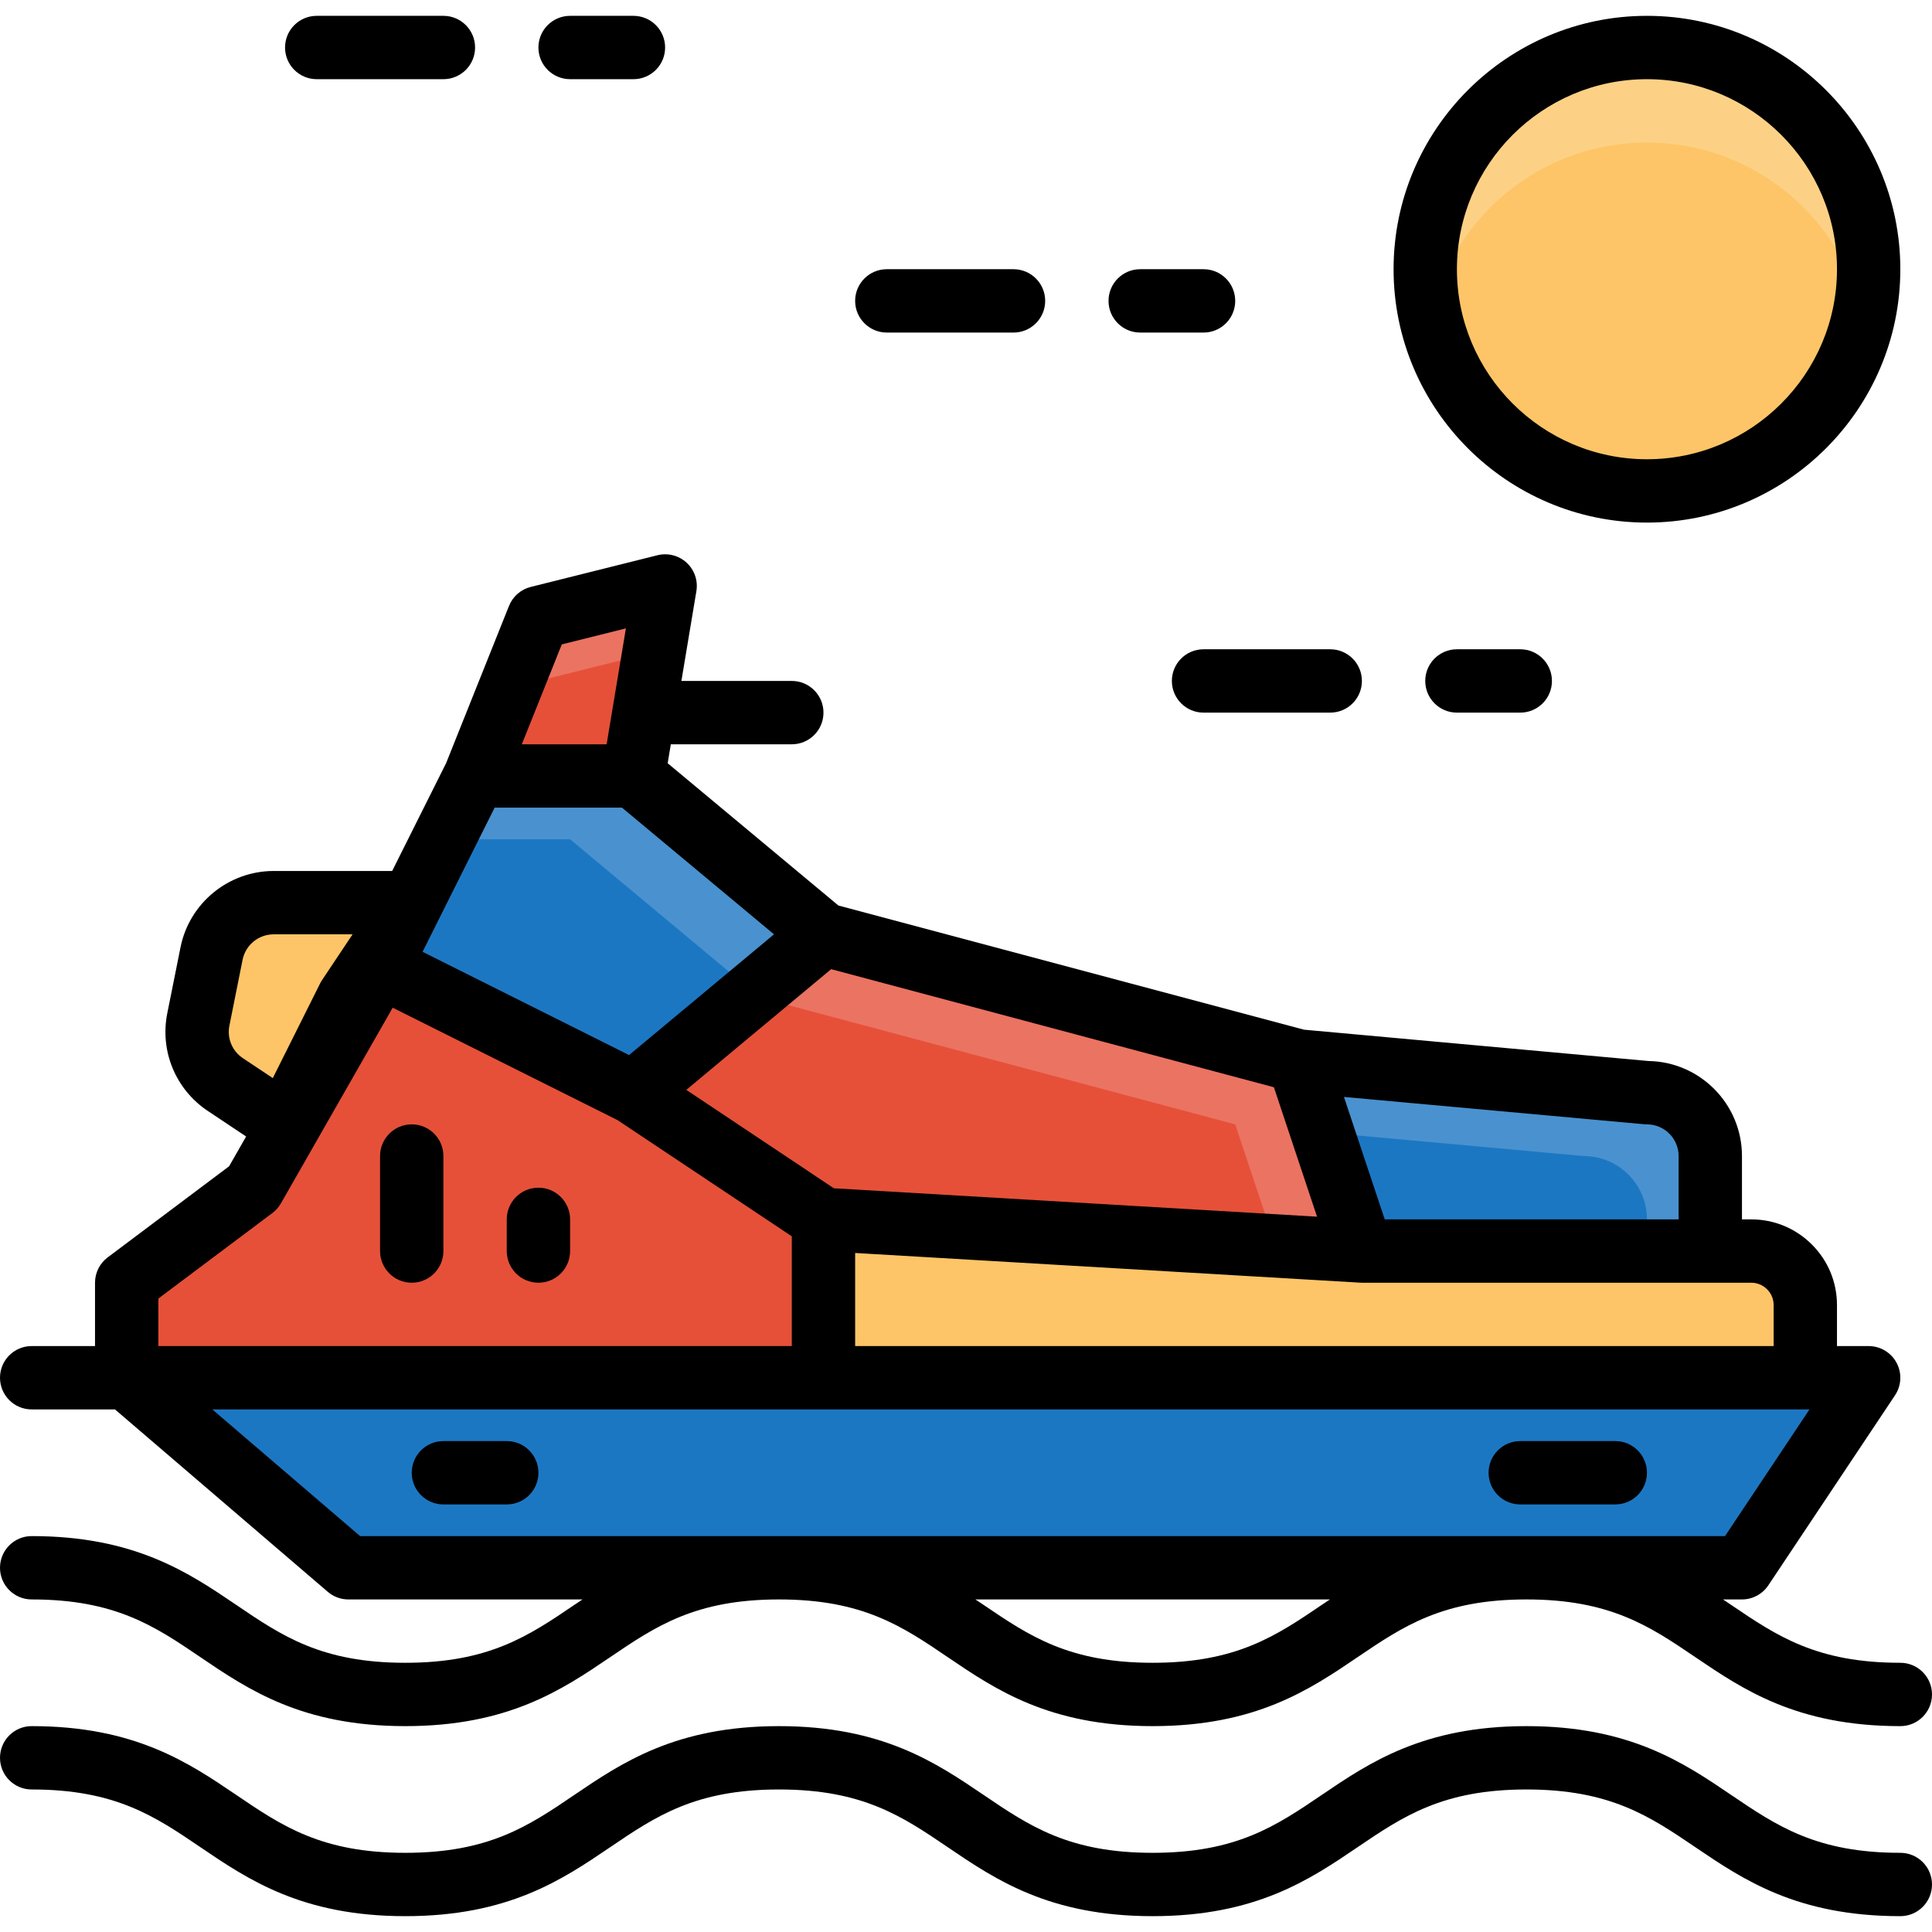 <?xml version="1.0" encoding="iso-8859-1"?>
<!-- Uploaded to: SVG Repo, www.svgrepo.com, Generator: SVG Repo Mixer Tools -->
<svg height="800px" width="800px" version="1.1" id="Layer_1" xmlns="http://www.w3.org/2000/svg" xmlns:xlink="http://www.w3.org/1999/xlink" 
	 viewBox="0 0 488 488" xml:space="preserve">
<circle style="fill:#FDC567;" cx="416" cy="68" r="56"/>
<path style="fill:#FDD185;" d="M416,36c26.808,0,49.184,18.848,54.68,44c0.848-3.872,1.32-7.88,1.32-12c0-30.928-25.072-56-56-56
	s-56,25.072-56,56c0,4.12,0.472,8.128,1.32,12C366.816,54.848,389.192,36,416,36z"/>
<g>
	<polygon style="fill:#1C77C3;" points="440,396 88,396 32,348 472,348 	"/>
	<path style="fill:#1C77C3;" d="M416,276l-88-8l16,48h88v-24C432,283.16,424.84,276,416,276z"/>
</g>
<path style="fill:#4992CF;" d="M416,276l-88-8l6,18l66,6c8.84,0,16,7.16,16,16v8h16v-24C432,283.16,424.84,276,416,276z"/>
<polygon style="fill:#E65039;" points="208,236 160,276 208,308 344,316 328,268 "/>
<polygon style="fill:#EB7361;" points="192,252 312,284 322.24,314.72 344,316 328,268 208,236 160,276 161.776,277.184 "/>
<polygon style="fill:#1C77C3;" points="120,196 96,244 160,276 208,236 160,196 "/>
<polygon style="fill:#4992CF;" points="144,212 190.4,250.664 208,236 160,196 120,196 112,212 "/>
<polygon style="fill:#E65039;" points="160,196 120,196 136,156 168,148 "/>
<polygon style="fill:#EB7361;" points="136,172 165.216,164.696 168,148 136,156 120,196 126.4,196 "/>
<path style="fill:#FDC567;" d="M53.424,240.864l-3.328,16.632c-1.272,6.36,1.416,12.856,6.816,16.448L72,284l16-32l16-24H69.12
	C61.488,228,54.92,233.384,53.424,240.864z"/>
<polygon style="fill:#E65039;" points="64,300 32,324 32,348 208,348 208,308 160,276 96,244 "/>
<path style="fill:#FDC567;" d="M456,329.656V348H208v-40l136,8h98.344c3.624,0,7.096,1.44,9.656,4l0,0
	C454.56,322.56,456,326.032,456,329.656z"/>
<path d="M102.368,420c-21.144,0-31.136-6.776-42.696-14.624C47.656,397.232,34.048,388,8,388c-4.424,0-8,3.584-8,8s3.576,8,8,8
	c21.136,0,31.128,6.776,42.688,14.624C62.704,426.768,76.312,436,102.368,436s39.672-9.232,51.688-17.376
	c11.568-7.848,21.56-14.624,42.712-14.624c21.136,0,31.128,6.776,42.688,14.624C251.472,426.768,265.08,436,291.136,436
	c26.064,0,39.688-9.232,51.704-17.376C354.416,410.776,364.416,404,385.568,404s31.152,6.776,42.72,14.624
	C440.312,426.768,453.936,436,480,436c4.424,0,8-3.584,8-8s-3.576-8-8-8c-21.16,0-31.16-6.776-42.736-14.624
	c-0.672-0.456-1.368-0.92-2.048-1.376H440c2.672,0,5.168-1.336,6.656-3.56l32-48c1.632-2.456,1.792-5.608,0.4-8.208
	S474.952,340,472,340h-8v-10.344c0-5.784-2.248-11.224-6.344-15.312S448.128,308,442.344,308H440v-16
	c0-13.104-10.552-23.784-23.6-24l-87-7.912L211.768,228.72l-43.12-35.936L169.44,188H200c4.424,0,8-3.584,8-8s-3.576-8-8-8h-27.888
	l3.784-22.68c0.448-2.664-0.488-5.368-2.464-7.192c-1.992-1.832-4.76-2.528-7.368-1.88l-32,8c-2.496,0.624-4.536,2.408-5.496,4.792
	l-15.88,39.704L99.056,220H69.12c-11.408,0-21.304,8.12-23.528,19.296l-3.336,16.624c-1.912,9.568,2.096,19.256,10.216,24.68
	l9.696,6.464l-4.304,7.528L27.2,317.6c-2.016,1.512-3.2,3.88-3.2,6.4v16H8c-4.424,0-8,3.584-8,8s3.576,8,8,8h21.04l53.752,46.072
	C84.24,403.32,86.096,404,88,404h59.128c-0.68,0.456-1.384,0.92-2.056,1.376C133.504,413.224,123.504,420,102.368,420z
	 M333.864,405.376C322.288,413.224,312.288,420,291.136,420c-21.144,0-31.128-6.776-42.696-14.624
	c-0.672-0.456-1.376-0.92-2.056-1.376h89.536C335.24,404.456,334.536,404.92,333.864,405.376z M446.344,325.656
	c1.072,1.072,1.656,2.488,1.656,4V340H216v-23.512l17.064,1l110.464,6.496C343.688,324,343.84,324,344,324h88h10.344
	C443.848,324,445.272,324.592,446.344,325.656z M173.352,275.288l36.584-30.488l111.832,29.824l10.896,32.696l-122.04-7.176
	L173.352,275.288z M415.272,283.968c0.24,0.024,0.488,0.032,0.728,0.032c4.416,0,8,3.592,8,8v16h-74.232l-10.304-30.928
	L415.272,283.968z M177.2,251.248l-18.304,15.248l-52.16-26.08L124.944,204h32.16l38.4,32L177.2,251.248z M141.904,162.768
	l16.192-4.048L153.224,188h-21.416L141.904,162.768z M57.944,259.064l3.328-16.632l0,0c0.744-3.728,4.04-6.432,7.848-6.432h19.936
	l-7.712,11.56c-0.184,0.28-0.352,0.56-0.496,0.856l-11.944,23.896l-7.544-5.024C58.648,265.488,57.304,262.256,57.944,259.064z
	 M40,328l28.8-21.6c0.872-0.656,1.608-1.48,2.152-2.432l28.24-49.432l56.792,28.392L200,312.28V340H56H40V328z M90.96,388
	l-37.336-32H56h152h248h1.056l-21.336,32H90.96z"/>
<path d="M480,468c-21.16,0-31.16-6.776-42.736-14.624C425.248,445.232,411.632,436,385.568,436s-39.688,9.232-51.704,17.376
	C322.288,461.224,312.288,468,291.136,468c-21.144,0-31.128-6.776-42.696-14.624C236.424,445.232,222.816,436,196.768,436
	c-26.064,0-39.68,9.232-51.696,17.376C133.504,461.224,123.504,468,102.368,468s-31.136-6.776-42.696-14.624
	C47.656,445.232,34.048,436,8,436c-4.424,0-8,3.584-8,8s3.576,8,8,8c21.136,0,31.128,6.776,42.688,14.624
	C62.704,474.768,76.312,484,102.368,484s39.672-9.232,51.688-17.376c11.568-7.848,21.56-14.624,42.712-14.624
	c21.136,0,31.128,6.776,42.688,14.624C251.472,474.768,265.08,484,291.136,484c26.064,0,39.688-9.232,51.704-17.376
	C354.416,458.776,364.416,452,385.568,452s31.152,6.776,42.72,14.624C440.312,474.768,453.936,484,480,484c4.424,0,8-3.584,8-8
	S484.424,468,480,468z"/>
<path d="M416,132c35.288,0,64-28.712,64-64S451.288,4,416,4s-64,28.712-64,64S380.712,132,416,132z M416,20
	c26.472,0,48,21.528,48,48s-21.528,48-48,48s-48-21.528-48-48S389.528,20,416,20z"/>
<path d="M224,84h32c4.424,0,8-3.584,8-8s-3.576-8-8-8h-32c-4.424,0-8,3.584-8,8S219.576,84,224,84z"/>
<path d="M288,84h16c4.424,0,8-3.584,8-8s-3.576-8-8-8h-16c-4.424,0-8,3.584-8,8S283.576,84,288,84z"/>
<path d="M80,20h32c4.424,0,8-3.584,8-8s-3.576-8-8-8H80c-4.424,0-8,3.584-8,8S75.576,20,80,20z"/>
<path d="M144,20h16c4.424,0,8-3.584,8-8s-3.576-8-8-8h-16c-4.424,0-8,3.584-8,8S139.576,20,144,20z"/>
<path d="M296,172c0,4.416,3.576,8,8,8h32c4.424,0,8-3.584,8-8s-3.576-8-8-8h-32C299.576,164,296,167.584,296,172z"/>
<path d="M368,164c-4.424,0-8,3.584-8,8s3.576,8,8,8h16c4.424,0,8-3.584,8-8s-3.576-8-8-8H368z"/>
<path d="M416,372c0-4.416-3.576-8-8-8h-24c-4.424,0-8,3.584-8,8s3.576,8,8,8h24C412.424,380,416,376.416,416,372z"/>
<path d="M128,364h-16c-4.424,0-8,3.584-8,8s3.576,8,8,8h16c4.424,0,8-3.584,8-8S132.424,364,128,364z"/>
<path d="M104,324c4.424,0,8-3.584,8-8v-24c0-4.416-3.576-8-8-8s-8,3.584-8,8v24C96,320.416,99.576,324,104,324z"/>
<path d="M136,324c4.424,0,8-3.584,8-8v-8c0-4.416-3.576-8-8-8s-8,3.584-8,8v8C128,320.416,131.576,324,136,324z"/>
</svg>